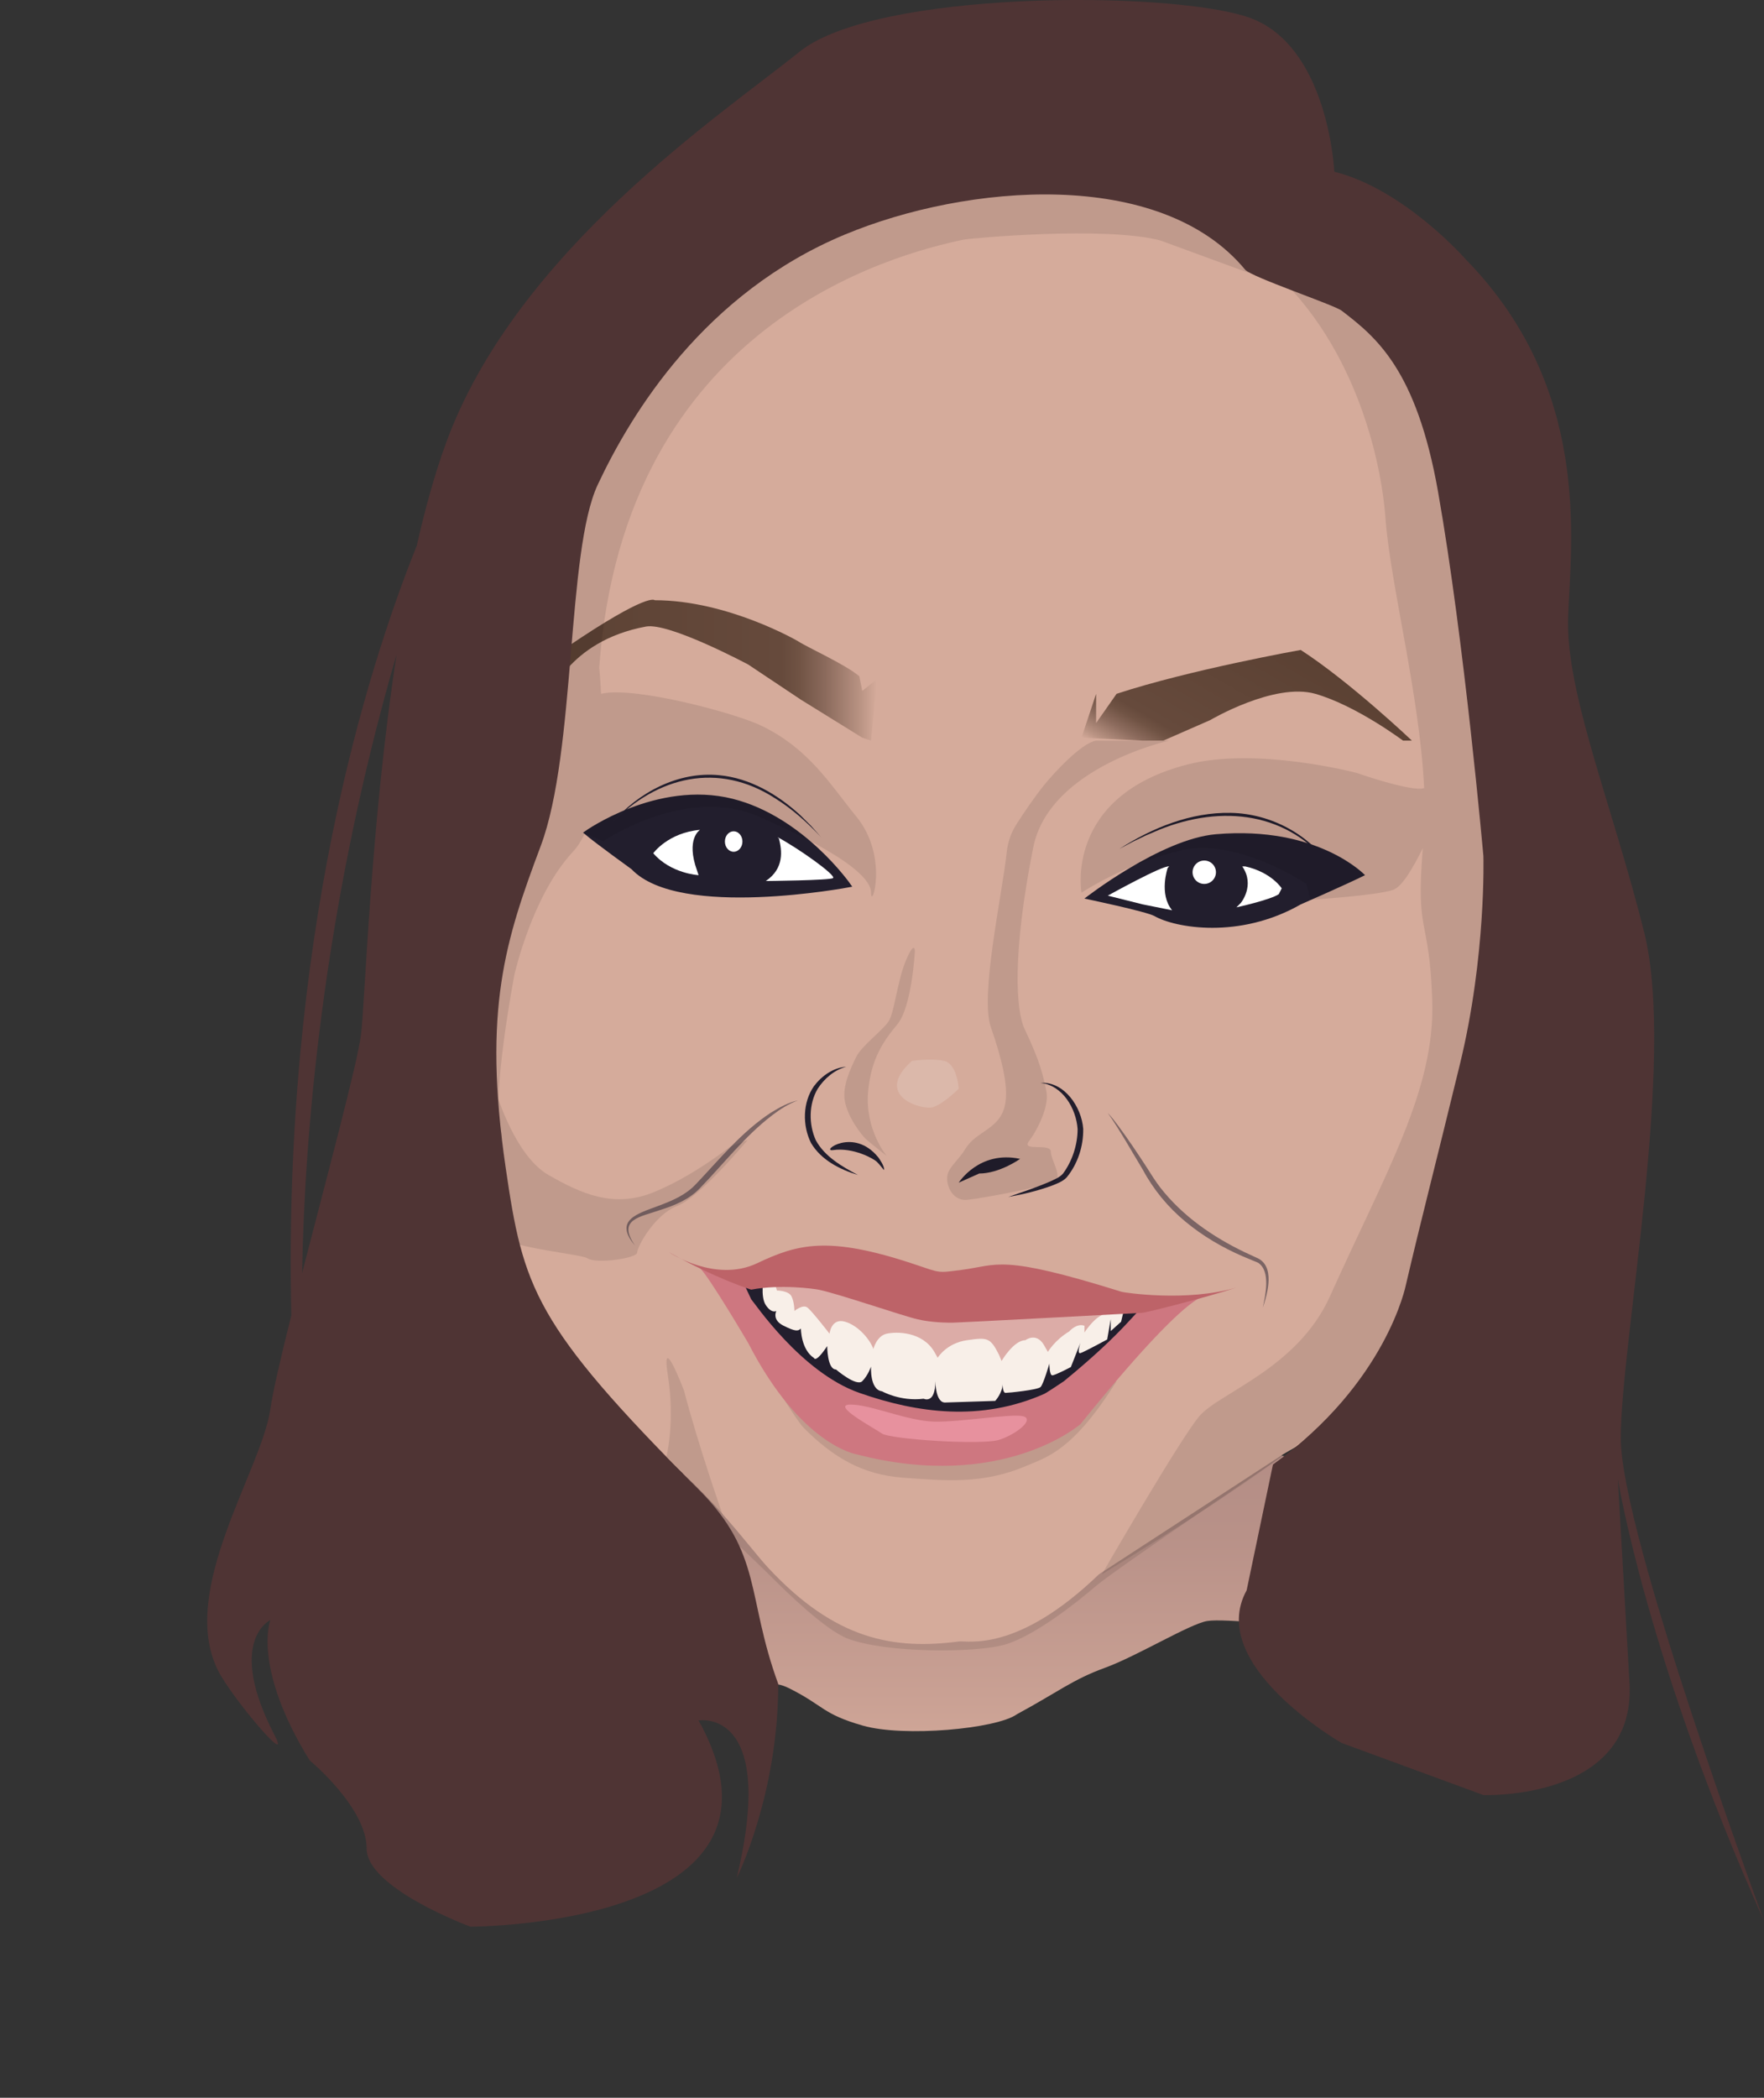 <svg width="477" height="567" viewBox="0 0 477 567" fill="none" xmlns="http://www.w3.org/2000/svg">
<rect x="0" y="0" width="477" height="567" fill="#333333" stroke="none"/>
<g clip-path="url(#clip0_41_278)">
<path d="M204.829 463.341C204.829 463.341 203.92 451.578 213.405 456.321C222.889 461.065 222.29 463.256 233.355 466.418C244.421 469.581 269.443 467.294 274.976 463.341C286.2 457.26 290.072 453.949 298.767 450.787C307.461 447.625 321.688 438.929 326.43 438.138C331.173 437.348 350.932 439.719 350.932 439.719L362.551 397.819L308.251 382.799L137.527 404.144L204.829 463.341Z" fill="url(#paint0_linear_41_278)"/>
<path opacity="0.1" d="M161.627 383.534L242.547 418.564L349.7 388.285V391.645C349.7 391.645 301.921 423.908 296.388 428.651C290.856 433.395 279.79 442.091 271.886 444.463C263.982 446.834 239.48 446.834 229.205 442.882C223.119 440.541 212.607 430.233 208.655 426.28C204.703 422.327 187.821 406.31 187.821 406.31L161.619 383.526L161.627 383.534Z" fill="black"/>
<path d="M122.51 264.214L146.222 116.379L240.081 36.097L365.95 61.83L409.422 134.562L404.679 359.082L346.981 393.076L297.186 425.489C275.056 446.834 261.635 443.364 259.248 443.672C241.693 445.949 225.941 443.253 207.872 423.908C201.51 417.093 192.065 402.563 169.934 385.961L103.541 310.067L122.51 264.214Z" fill="#D5AB9B"/>
<path d="M215.776 173.299C215.776 173.299 196.807 162.232 177.047 162.232C177.047 162.232 175.466 159.86 153.336 174.881C143.527 181.537 147.012 183.577 147.012 183.577L145.432 186.739L148.309 188.976C148.309 188.976 153.336 173.299 174.676 169.347C180.944 168.184 202.34 179.624 202.34 179.624L216.567 189.111L233.165 199.388L235.536 200.179L237.117 183.577L233.165 186.739L232.374 182.786C228.502 179.513 218.266 174.96 215.776 173.299Z" fill="url(#paint1_linear_41_278)"/>
<path d="M327.221 194.645C327.221 194.645 344.61 184.367 355.675 187.53C366.741 190.692 379.387 200.179 379.387 200.179H381.79C381.79 200.179 365.16 184.367 351.724 175.671C351.724 175.671 321.689 181.023 301.929 187.53L296.396 195.435V187.53L292.444 199.388L309.043 200.179H314.575L327.221 194.645Z" fill="url(#paint2_linear_41_278)"/>
<path d="M225.26 310.857C221.759 311.355 230.777 304.509 237.504 312.826C237.504 312.826 239.337 315.3 239.013 316.241C239.013 316.241 237.907 314.81 237.116 314.02C236.326 313.229 230.793 310.067 225.26 310.857Z" fill="#221E2D"/>
<path d="M259.248 319.656C259.248 319.656 264.781 310.857 275.846 313.229C275.846 313.229 270.313 317.182 264.781 317.182L259.248 319.656Z" fill="#221E2D"/>
<path d="M231.98 317.577C227.103 316.099 222.013 313.522 219.302 308.928C216.946 304.185 217.033 297.979 220.092 293.584C222.171 290.801 225.325 288.571 228.818 288.326C225.593 289.188 222.882 291.544 221.12 294.264C218.67 298.382 218.654 303.924 220.622 308.233C223.032 312.613 227.609 315.253 231.98 317.577Z" fill="#221E2D"/>
<path d="M272.685 323.506C276.463 322.194 280.265 320.937 283.884 319.38C285.165 318.763 286.485 318.281 287.425 317.229C289.947 313.846 291.393 309.387 291.393 305.173C291.006 299.624 287.362 293.346 281.371 292.682C287.844 292.279 292.484 299.244 292.911 305.118C292.974 309.806 291.449 314.526 288.492 318.17C287.418 319.356 285.766 319.941 284.335 320.502C280.525 321.886 276.621 322.811 272.677 323.514L272.685 323.506Z" fill="#221E2D"/>
<path d="M369.112 236.544C369.112 236.544 356.466 223.105 328.802 225.477C313.816 226.757 293.234 242.869 293.234 242.869C293.234 242.869 310.03 246.371 312.204 247.612C317.736 250.775 335.125 253.937 351.723 244.45C351.723 244.45 364.369 238.916 369.112 236.544Z" fill="#221E2D"/>
<path d="M315.761 234.568C315.761 234.568 313.295 241.596 316.946 246.031C316.946 246.031 309.327 244.513 309.042 244.45L299.558 242.078C299.558 242.078 314.464 233.793 316.156 234.173L315.761 234.568Z" fill="white"/>
<path d="M335.916 234.173C339.472 239.311 335.521 244.055 335.521 244.055L334.335 245.241C334.335 245.241 343.424 243.264 345.796 241.683L346.586 240.102C346.586 240.102 343.82 235.754 336.706 234.173" fill="white"/>
<path d="M229.608 239.311C229.608 239.311 183.765 248.008 171.119 234.568C171.119 234.568 161.508 227.635 158.473 225.081C158.473 225.081 177.75 211.325 197.992 216.385C216.961 221.128 229.608 239.311 229.608 239.311Z" fill="#221E2D" stroke="#221E2D" stroke-miterlimit="10"/>
<path d="M210.639 226.662C211.429 229.825 212.156 234.679 207.082 238.126C207.082 238.126 224.471 237.952 225.261 237.335C226.209 236.592 215.729 229.176 210.244 226.267L210.639 226.662Z" fill="white"/>
<path d="M189.298 224.291C189.298 224.291 185.346 226.662 188.507 235.359L188.902 236.544C188.902 236.544 181.394 236.149 176.651 230.615C176.651 230.615 180.603 225.081 189.298 224.291Z" fill="white"/>
<path d="M360.022 234.568C348.53 219.366 330.359 217.46 313.5 224.259L309.832 225.817L306.236 227.548L302.711 229.429C311.666 223.706 322.044 219.484 332.841 219.705C343.574 219.911 354.189 225.508 360.014 234.568H360.022Z" fill="#221E2D"/>
<path opacity="0.1" d="M339.867 53.924L254.9 47.568L219.341 54.027L142.27 114.584L117.23 305.924C117.23 305.924 138.318 314.818 135.488 305.924C132.659 297.03 139.108 263.432 139.108 263.432C139.108 263.432 143.851 242.086 154.916 230.228C156.173 228.884 157.232 227.192 158.133 225.271L163.144 227.358C163.144 227.358 185.512 212.045 205.272 220.741C212.346 223.856 235.544 234.181 235.544 241.296C235.544 246.205 240.444 231.564 231.592 220.741C224.478 212.045 218.946 202.558 206.062 196.234C199.075 192.803 172.392 185.68 163.144 187.403C162.947 187.443 162.733 187.49 162.528 187.53C162.322 183.221 162.038 180.422 162.038 180.422C168.732 87.365 241.914 68.755 260.425 64.795C262.243 64.407 298.775 61.047 313.792 65L337.504 73.696C345.408 73.696 337.97 61.711 339.085 61.838C385.093 66.929 343.993 54.312 339.875 53.932L339.867 53.924Z" fill="black"/>
<path opacity="0.1" d="M398.356 102.149L343.037 60.889L332.54 64.818C362.362 82.037 373.063 118.751 374.644 140.096C375.964 157.947 383.915 187.949 385.101 213.017C381.679 214.124 366.74 208.875 366.74 208.875C366.74 208.875 339.867 201.807 321.119 206.622C287.701 215.199 292.444 241.288 292.444 241.288C292.444 241.288 304.3 233.382 319.435 229.833C334.571 226.283 353.304 238.916 353.304 238.916L354.347 243.185C354.347 243.185 372.273 242.078 376.747 240.497C379.189 239.636 382.105 234.536 384.737 229.248C382.777 253.534 386.555 247.185 387.29 270.539C388.049 294.564 374.881 316.463 359.627 350.386C350.846 369.92 329.592 376.474 324.281 382.799C318.969 389.123 297.976 425.489 297.976 425.489C342.238 398.61 355.28 386.878 355.28 386.878L379.568 391.495L412.583 313.229L398.356 102.149Z" fill="black"/>
<path opacity="0.1" d="M134.366 295.837C134.366 295.837 139.33 312.439 148.309 317.577C157.288 322.716 165.982 326.582 176.652 322.281C187.323 317.98 197.345 309.988 197.345 309.988L202.19 308.09C202.19 308.09 189.33 323.578 183.189 325.91C177.047 328.242 172.305 336.946 172.305 338.527C172.305 340.108 161.24 341.689 158.869 340.108C156.497 338.527 127.253 336.946 127.253 328.25C127.253 319.554 134.366 295.837 134.366 295.837Z" fill="black"/>
<path d="M165.46 222.504C172.518 214.211 183.402 208.408 194.523 209.531C202.845 210.314 210.323 214.764 216.385 220.306L219.301 223.2L222.028 226.267C218.274 222.299 214.188 218.615 209.564 215.753C194.254 205.863 177.679 209.831 165.452 222.504H165.46Z" fill="#221E2D"/>
<path d="M198.388 230.22C199.697 230.22 200.759 228.981 200.759 227.453C200.759 225.925 199.697 224.686 198.388 224.686C197.078 224.686 196.017 225.925 196.017 227.453C196.017 228.981 197.078 230.22 198.388 230.22Z" fill="white"/>
<path d="M325.64 238.916C327.386 238.916 328.802 237.5 328.802 235.754C328.802 234.007 327.386 232.592 325.64 232.592C323.894 232.592 322.479 234.007 322.479 235.754C322.479 237.5 323.894 238.916 325.64 238.916Z" fill="white"/>
<path d="M203.92 345.642L256.631 350.741L313.207 353.295L285.33 381.455L247.391 388.333L208.441 366.987L196.482 347.366L203.92 345.642Z" fill="#221E2D"/>
<path d="M206.56 344.994C206.56 344.994 205.501 350.386 207.082 352.757C208.663 355.129 209.927 354.338 209.927 354.338C209.927 354.338 208.663 356.71 211.824 358.291C214.986 359.872 215.776 359.872 216.567 359.082C216.567 359.082 216.567 364.758 220.123 367.059C220.123 367.059 220.518 368.569 223.68 363.825C223.68 363.825 223.68 370.15 226.051 370.15C226.051 370.15 231.584 374.893 233.165 373.312C234.745 371.731 235.536 369.359 235.536 369.359C235.536 369.359 235.141 375.628 238.5 376.047C238.5 376.047 243.44 378.846 249.763 378.055C249.763 378.055 252.924 379.636 252.924 373.312C252.924 373.312 252.924 379.304 255.691 379.075L269.12 378.64C269.12 378.64 271.103 376.474 271.103 374.103C271.103 374.103 271.103 376.474 271.894 376.474C272.684 376.474 280.588 375.684 281.378 374.893C282.169 374.103 283.75 368.569 283.75 368.569C283.75 368.569 283.75 371.731 284.54 371.731C285.33 371.731 289.567 369.494 289.567 369.494L292.167 362.9C292.167 362.9 291.1 366.047 292.167 365.723C293.234 365.398 299.391 362.039 299.391 362.039L300.348 356.576V359.77L303.154 357.248L304.363 352.133L206.56 344.994Z" fill="#F8EFE8"/>
<path d="M210.078 348.804C210.078 348.804 213.239 348.804 214.03 350.386C214.82 351.967 214.82 354.338 214.82 354.338C214.82 354.338 217.065 352.457 218.314 353.398C219.562 354.338 224.313 360.481 224.313 360.481C224.313 360.481 224.747 356.173 228.478 357.232C232.209 358.291 235.37 362.244 236.161 364.616C236.161 364.616 237.038 361.082 239.757 360.481C242.476 359.88 249.423 359.872 252.672 365.406L253.549 366.987C253.549 366.987 255.92 363.035 261.453 362.244C266.986 361.453 267.776 361.453 270.147 366.197L270.835 367.849C270.835 367.849 274.099 362.244 277.261 362.244C277.261 362.244 280.146 359.991 282.264 363.485L283.355 365.406C283.355 365.406 285.173 362.244 289.125 359.872C289.125 359.872 291.045 357.572 293.243 358.323V360.157C293.243 360.157 295.448 356.694 297.819 355.516C300.19 354.338 304.213 351.311 304.213 351.311L208.505 343.271L210.086 348.804H210.078Z" fill="#DCACA7"/>
<path opacity="0.1" d="M205.082 366.987C205.082 366.987 214.986 383.589 217.357 385.961C225.261 393.867 233.165 398.61 244.23 399.401C255.295 400.191 265.689 401.266 277.426 396.238C282.959 393.867 290.073 392.285 301.928 373.312L260.781 390.704L228.422 384.38L205.082 366.987Z" fill="black"/>
<path d="M203.13 351.176C203.92 351.967 216.566 370.94 232.374 376.474C248.032 381.953 265.27 384.332 282.477 376.696C282.801 376.553 287.425 373.533 287.701 373.312C305.09 359.082 307.635 353.493 309.832 352.757C312.204 351.967 326.431 350.386 326.431 350.386C326.431 350.386 323.269 346.433 292.167 384.917C292.167 384.917 271.103 403.353 231.584 393.076C231.584 393.076 216.566 390.704 202.339 363.035C202.339 363.035 191.883 345.223 189.203 342.662L201.312 347.302L203.13 351.176Z" fill="#CE7780"/>
<path d="M180.999 338.527C180.999 338.527 193.44 346.796 204.711 341.444C215.713 336.219 223.988 333.934 247.257 341.705C254.505 344.124 253.391 344.085 260.038 343.231C269.91 341.966 270.297 338.843 303.304 349.16C303.976 349.366 320.898 351.967 334.335 348.014C326.462 350.607 310.03 354.773 308.852 354.837C305.509 355.018 259.192 357.501 257.667 357.501C256.141 357.501 252.134 357.501 248.182 356.607C244.262 355.722 226.051 349.469 221.309 348.575C220.028 348.338 211.2 347.057 203.13 348.575C203.13 348.575 193.645 345.634 180.999 338.519V338.527Z" fill="#BD6368"/>
<path d="M252.712 384.245C260.038 384.38 273.507 382.008 276.652 382.799C279.798 383.589 275.056 387.542 270.313 389.123C265.571 390.704 240.674 388.989 238.5 387.471C236.327 385.953 224.471 379.636 230.004 379.636C235.536 379.636 245.392 384.111 252.712 384.245Z" fill="#E7919E"/>
<g opacity="0.5">
<path d="M171.72 336.669C165.832 329.72 172.416 328.06 178.122 325.894C181.837 324.51 185.425 322.985 188.144 320.091C194.562 313.348 200.561 305.893 208.457 300.738C210.742 299.323 213.144 298.003 215.776 297.41C213.263 298.343 211.002 299.766 208.9 301.371C201.447 307.031 195.74 314.502 189.227 321.182C186.39 324.186 182.335 325.854 178.517 327.048C173.072 328.977 166.796 329.499 171.712 336.661L171.72 336.669Z" fill="#221E2D"/>
</g>
<g opacity="0.5">
<path d="M341.448 353.548C342.183 350.085 343.661 343.579 340.207 341.302L336.09 339.587C330.517 337.183 325.222 334.076 320.543 330.187C315.848 326.321 311.856 321.467 309.019 316.146C306.284 311.656 302.585 305.039 299.55 300.817C300.593 301.908 301.502 303.118 302.403 304.319C305.09 307.948 307.612 311.703 310.07 315.498C311.176 317.269 312.528 319.403 313.808 321.048C319.784 328.677 327.893 334.29 336.595 338.464C337.212 338.749 339.03 339.61 339.654 339.879C344.942 341.958 342.808 349.469 341.44 353.54L341.448 353.548Z" fill="#221E2D"/>
</g>
<path opacity="0.1" d="M260.828 310.857C262.765 307.624 265.16 306.707 267.942 304.533C272.494 300.975 274.265 295.837 267.942 277.654C264.938 269.021 270.953 242.165 272.249 230.165C272.534 227.532 273.427 225.01 274.858 222.789C276.763 219.816 279.663 215.484 282.43 212.077C285.014 208.899 292.357 200.866 296.396 200.179H316.156C316.156 200.179 283.75 207.294 279.402 229.034C273.617 257.977 274.747 273.266 277.031 278.049C281.378 287.141 282.169 291.093 282.959 295.046C283.75 298.999 280.588 305.324 278.217 308.486C276.099 311.316 284.145 308.881 284.145 311.253C284.145 313.624 287.796 318.573 284.785 319.656C281.774 320.739 265.768 323.902 261.516 324.297C257.264 324.692 255.422 319.672 256.347 317.048C256.979 315.253 259.651 312.834 260.828 310.857Z" fill="black"/>
<path opacity="0.1" d="M239.789 312.462C239.789 312.462 233.813 305.316 234.746 295.046C235.536 286.35 238.698 281.607 242.65 276.863C246.602 272.12 247.392 257.099 247.392 257.099C247.392 257.099 247.392 253.937 245.021 259.471C242.65 265.005 241.859 273.701 240.279 276.073C238.698 278.444 232.999 282.729 231.584 285.559C230.004 288.722 227.775 293.52 228.423 297.418C229.213 302.161 233.165 306.905 233.955 307.695C234.746 308.486 239.789 312.462 239.789 312.462Z" fill="black"/>
<path opacity="0.1" d="M195.432 409.48C195.432 409.48 188.903 390.973 184.951 375.818C184.951 375.818 178.628 359.224 180.604 371.802C182.58 384.38 180.225 393.637 180.225 393.637L195.432 409.48Z" fill="black"/>
<path opacity="0.15" d="M246.601 286.745C246.601 286.745 251.794 285.955 255.319 286.745C258.844 287.536 259.247 294.256 259.247 294.256C259.247 294.256 255.264 298.287 252.316 299.236C249.367 300.185 235.931 296.232 246.601 286.745Z" fill="white"/>
<path d="M437.481 399.796C437.481 399.796 445.385 448.811 477 519.171C477 519.171 438.271 414.816 438.271 388.728C438.271 362.639 453.288 286.745 444.594 251.96C435.9 217.176 423.254 187.134 424.044 166.579C424.834 146.025 430.367 104.916 396.38 70.131C396.38 70.131 379.782 51.157 360.813 46.414C360.813 46.414 359.232 11.629 337.101 4.514C314.97 -2.601 236.722 -2.601 216.172 14.001C195.622 30.603 139.504 67.759 120.535 119.936C117.523 128.213 114.939 137.558 112.702 147.487C99.107 181.308 76.463 253.597 78.778 355.532C75.98 366.719 73.791 376.055 73.111 380.83C70.74 397.432 48.168 429.837 58.924 451.448C62.513 458.659 78.985 478.114 74.356 469.225C60.955 443.495 73.111 437.881 73.111 437.881C73.111 437.881 68.126 450.512 83.709 475.775C83.709 475.775 99.141 488.536 99.141 499.634C99.141 510.394 127.2 520.752 127.2 520.752C127.2 520.752 219.794 520.752 188.903 465.015C188.903 465.015 210.287 461.272 199.218 507.587C199.218 507.587 210.441 485.177 210.441 455.135C201.747 431.418 206.292 419.955 188.903 402.563C144.246 357.896 141.48 348.014 136.738 315.601C130.47 272.776 136.738 253.937 146.222 228.639C155.794 203.111 153.13 149.124 161.635 131.004C170.724 111.635 190.484 79.222 228.423 63.411C261.469 49.639 313.785 45.228 336.706 72.898C338.342 74.874 360.758 82.408 362.789 83.966C372.131 91.128 383.031 99.88 388.872 132.981C395.985 173.299 401.123 231.406 401.123 231.406C401.123 231.406 401.913 258.285 394.8 287.536C387.686 316.787 384.525 328.645 380.178 347.223C380.178 347.223 375.04 373.707 344.215 395.843L337.101 429.837C325.95 450.045 362.789 471.097 362.789 471.097L401.123 485.177C401.123 485.177 442.223 486.758 440.642 455.135L437.481 399.796ZM81.687 344.085C82.303 308.936 86.817 247.154 107.24 176.881C100.182 222.915 98.712 270.894 97.621 279.638C96.641 287.465 88.397 318.012 81.695 344.093L81.687 344.085Z" fill="#4F3434"/>
</g>
<defs>
<linearGradient id="paint0_linear_41_278" x1="250.039" y1="479.516" x2="250.039" y2="382.799" gradientUnits="userSpaceOnUse">
<stop stop-color="#D5AB9B"/>
<stop offset="0.2" stop-color="#CAA194"/>
<stop offset="0.67" stop-color="#B89188"/>
<stop offset="1" stop-color="#B28C84"/>
</linearGradient>
<linearGradient id="paint1_linear_41_278" x1="237.117" y1="181.142" x2="145.432" y2="181.142" gradientUnits="userSpaceOnUse">
<stop stop-color="#D5AB9B"/>
<stop offset="0.05" stop-color="#B99383"/>
<stop offset="0.15" stop-color="#8C6B5D"/>
<stop offset="0.23" stop-color="#705344"/>
<stop offset="0.28" stop-color="#664A3C"/>
<stop offset="1" stop-color="#5B4133"/>
</linearGradient>
<linearGradient id="paint2_linear_41_278" x1="325.032" y1="218.211" x2="350.135" y2="174.751" gradientUnits="userSpaceOnUse">
<stop stop-color="#D5AB9B"/>
<stop offset="0.05" stop-color="#B99383"/>
<stop offset="0.15" stop-color="#8C6B5D"/>
<stop offset="0.23" stop-color="#705344"/>
<stop offset="0.28" stop-color="#664A3C"/>
<stop offset="1" stop-color="#5B4133"/>
</linearGradient>
<clipPath id="clip0_41_278">
<rect width="477" height="567" fill="white"/>
</clipPath>
</defs>
</svg>
